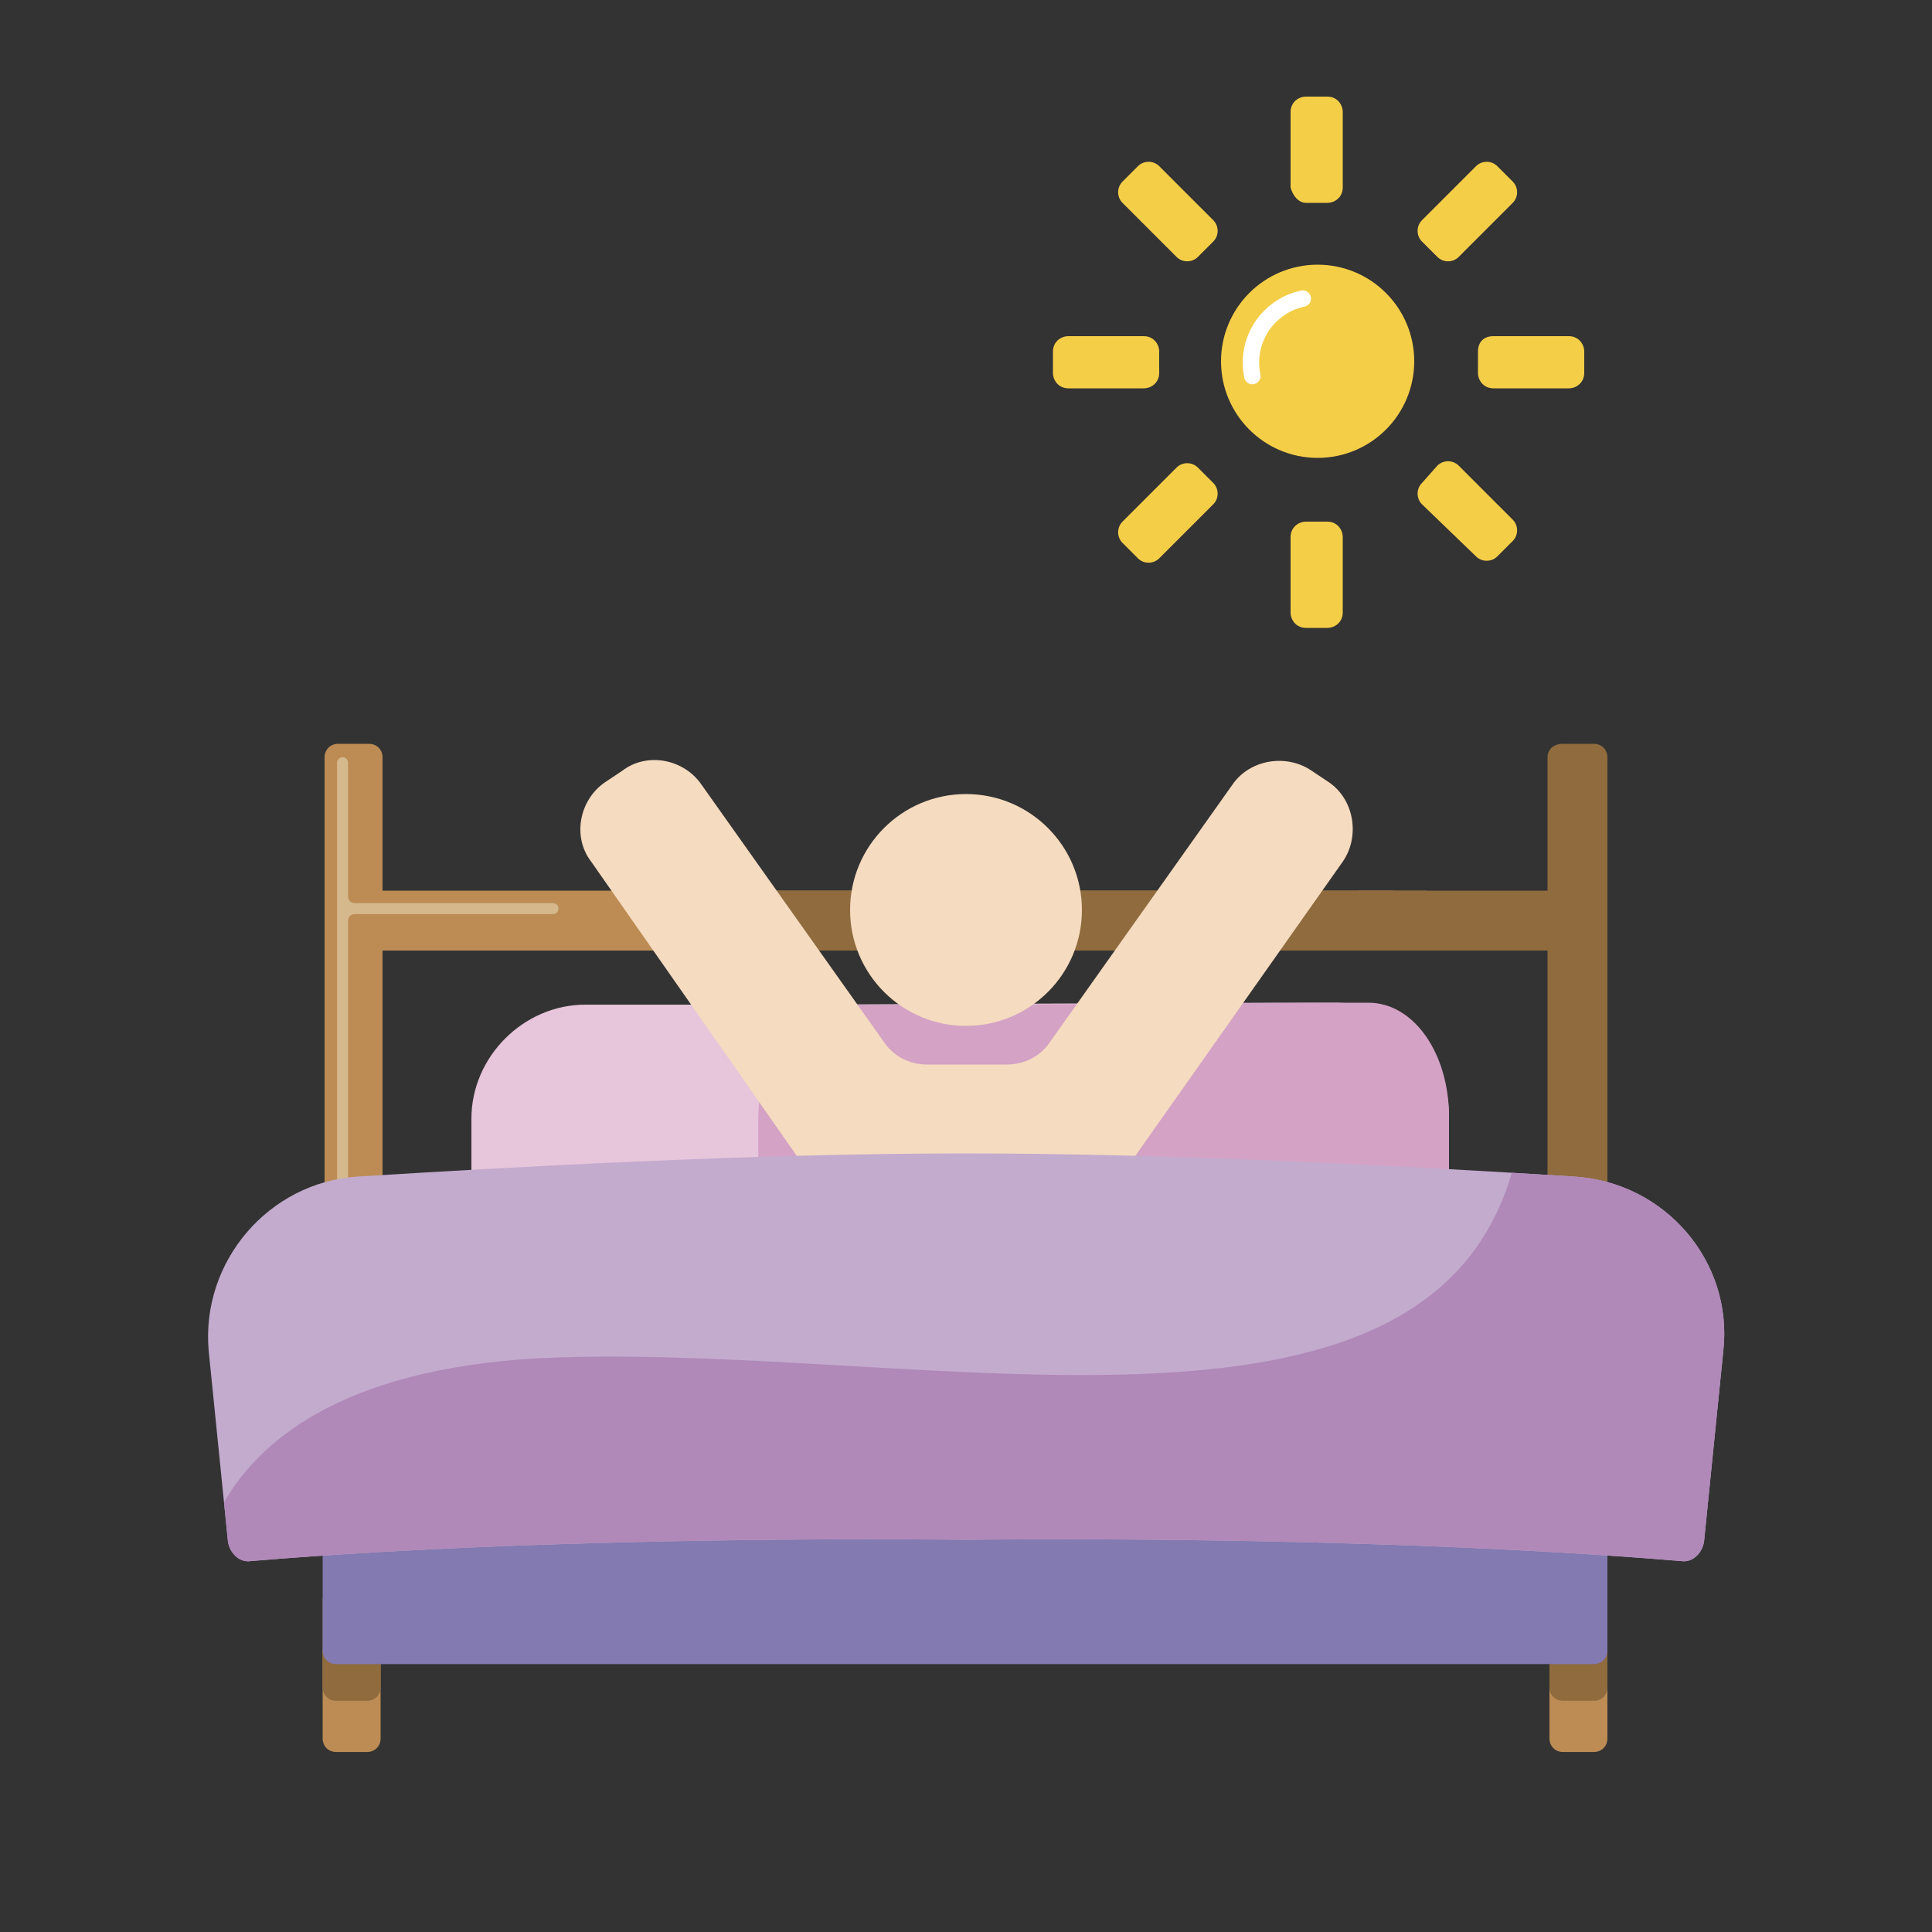 <?xml version="1.0" encoding="utf-8"?>
<!-- Generator: Adobe Illustrator 21.1.0, SVG Export Plug-In . SVG Version: 6.00 Build 0)  -->
<svg version="1.1" id="Calque_3" xmlns="http://www.w3.org/2000/svg" xmlns:xlink="http://www.w3.org/1999/xlink" x="0px" y="0px"
	 viewBox="0 0 100 100" style="enable-background:new 0 0 100 100;" xml:space="preserve">
<rect x="0" y="0" width="100" height="100" fill="#333333" stroke="none"/>
<style type="text/css">
	.st0{fill:#E7C5DB;}
	.st1{fill:#8F6B3E;}
	.st2{fill:#BC8C54;}
	.st3{fill:#F5CE47;}
	.st4{fill:none;stroke:#FFFFFF;stroke-width:0.85;stroke-linecap:round;stroke-linejoin:round;stroke-miterlimit:10;}
	.st5{fill:#827AB0;}
	.st6{fill:#D4A2C5;}
	.st7{fill:#F5DBBF;}
	.st8{fill:#D5B98C;}
	.st9{fill:#C3ABCE;}
	.st10{fill:#B089B8;}
</style>
<path class="st0" d="M75,57.8c0-3.3-2.6-5.9-5.9-5.9h-3l-25.675,0.1H30.3c-3.2,0-5.9,2.7-5.9,5.9v3
	c3.755-0.24,12.877-0.415,19.152-0.579C54.615,60.457,71.664,60.655,75,60.8V57.8z"/>
<path class="st1" d="M80.1,39.2v6.9h-9.8l-2.2,3.1h12v11.9c0.5,0,1,0.1,1.5,0.1l0,0c0.5,0,1.1,0.1,1.6,0.2V39.2
	c0-0.4-0.3-0.7-0.7-0.7h-1.6C80.4,38.5,80.1,38.8,80.1,39.2z"/>
<path class="st2" d="M80.2,85.483v4.5c0,0.4,0.3,0.7,0.7,0.7h1.6c0.4,0,0.7-0.3,0.7-0.7v-4.6c-0.2,0.1-0.4,0.1-0.7,0.1H80.2z"/>
<path class="st2" d="M19.8,61.2v-12h54.5l-2.2-3.1H19.8v-6.9c0-0.4-0.3-0.7-0.7-0.7h-1.6c-0.4,0-0.7,0.3-0.7,0.7v22.3
	c0.5-0.1,1.1-0.2,1.6-0.2C18.9,61.2,19.3,61.2,19.8,61.2z"/>
<path class="st2" d="M16.7,85.383v4.6c0,0.4,0.3,0.7,0.7,0.7H19c0.4,0,0.7-0.3,0.7-0.7v-4.5h-2.4
	C17.1,85.483,16.9,85.383,16.7,85.383z"/>
<path class="st1" d="M80.2,82.833v4.5c0,0.4,0.3,0.7,0.7,0.7h1.6c0.4,0,0.7-0.3,0.7-0.7v-4.6c-0.2,0.1-0.4,0.1-0.7,0.1H80.2z"/>
<path class="st1" d="M16.7,82.733v4.6c0,0.4,0.3,0.7,0.7,0.7H19c0.4,0,0.7-0.3,0.7-0.7v-4.5h-2.4
	C17.1,82.833,16.9,82.733,16.7,82.733z"/>
<circle class="st3" cx="68.2" cy="18.7" r="5"/>
<path class="st3" d="M67.6,10.5h1.1c0.4,0,0.8-0.3,0.8-0.8V5.8c0-0.4-0.3-0.8-0.8-0.8h-1.1c-0.4,0-0.8,0.3-0.8,0.8v3.9
	C66.9,10.1,67.2,10.5,67.6,10.5z"/>
<path class="st3" d="M67.6,27c-0.4,0-0.8,0.3-0.8,0.8v3.9c0,0.4,0.3,0.8,0.8,0.8h1.1c0.4,0,0.8-0.3,0.8-0.8v-3.9
	c0-0.4-0.3-0.8-0.8-0.8C68.7,27,67.6,27,67.6,27z"/>
<path class="st3" d="M76.5,18.2v1.1c0,0.4,0.3,0.8,0.8,0.8h3.9c0.4,0,0.8-0.3,0.8-0.8v-1.1c0-0.4-0.3-0.8-0.8-0.8h-3.9
	C76.8,17.4,76.5,17.7,76.5,18.2z"/>
<path class="st3" d="M55.3,20.1h3.9c0.4,0,0.8-0.3,0.8-0.8v-1.1c0-0.4-0.3-0.8-0.8-0.8h-3.9c-0.4,0-0.8,0.3-0.8,0.8v1.1
	C54.5,19.7,54.8,20.1,55.3,20.1z"/>
<path class="st3" d="M74.4,13.3c0.3,0.3,0.8,0.3,1.1,0l2.8-2.8c0.3-0.3,0.3-0.8,0-1.1l-0.8-0.8c-0.3-0.3-0.8-0.3-1.1,0l-2.8,2.8
	c-0.3,0.3-0.3,0.8,0,1.1L74.4,13.3z"/>
<path class="st3" d="M62,24.2c-0.3-0.3-0.8-0.3-1.1,0L58.1,27c-0.3,0.3-0.3,0.8,0,1.1l0.8,0.8c0.3,0.3,0.8,0.3,1.1,0l2.8-2.8
	c0.3-0.3,0.3-0.8,0-1.1L62,24.2z"/>
<path class="st3" d="M76.4,28.8c0.3,0.3,0.8,0.3,1.1,0l0.8-0.8c0.3-0.3,0.3-0.8,0-1.1l-2.8-2.8c-0.3-0.3-0.8-0.3-1.1,0L73.6,25
	c-0.3,0.3-0.3,0.8,0,1.1L76.4,28.8z"/>
<path class="st3" d="M60.9,13.3c0.3,0.3,0.8,0.3,1.1,0l0.8-0.8c0.3-0.3,0.3-0.8,0-1.1L60,8.6c-0.3-0.3-0.8-0.3-1.1,0l-0.8,0.8
	c-0.3,0.3-0.3,0.8,0,1.1L60.9,13.3z"/>
<path class="st4" d="M64.822,19.465c-0.047-0.225-0.072-0.459-0.072-0.699c0-1.628,1.151-2.988,2.683-3.311"/>
<path class="st5" d="M50,79.133c-0.2,0-17.6-0.2-33.3,0.8v5.5c0,0.4,0.3,0.7,0.7,0.7h65.1c0.4,0,0.7-0.3,0.7-0.7v-5.5
	C67.6,78.933,50.2,79.133,50,79.133z"/>
<polygon class="st1" points="75.65,49.2 35.5,49.2 35.5,46.1 73.833,46.1 "/>
<path class="st6" d="M75,57.8c0-3.3-1.837-5.9-4.168-5.9h-2.12l-18.14,0.1h-7.154c-2.261,0-4.168,2.7-4.168,5.9v3
	c2.653-0.24,9.098-0.415,13.531-0.579C60.597,60.457,72.643,60.655,75,60.8V57.8z"/>
<circle class="st7" cx="50" cy="47.1" r="6"/>
<path class="st7" d="M41.5,60.2c2.9-0.1,5.7-0.1,8.5-0.1s5.6,0,8.5,0.1l11-15.6c0.9-1.3,0.6-3.2-0.7-4.1l-0.9-0.6
	c-1.3-0.9-3.2-0.6-4.1,0.7L54.3,54c-0.5,0.7-1.3,1.1-2.2,1.1H48c-0.9,0-1.7-0.4-2.2-1.1l-9.5-13.4c-0.9-1.3-2.8-1.7-4.1-0.7
	l-0.9,0.6c-1.3,0.9-1.7,2.8-0.7,4.1L41.5,60.2z"/>
<path class="st8" d="M28.625,46.746H18.355c-0.187,0-0.339-0.152-0.339-0.339v-6.928c0-0.157-0.127-0.284-0.284-0.284
	s-0.284,0.127-0.284,0.284v25.525c0,0.156,0.127,0.283,0.284,0.283s0.284-0.127,0.284-0.283V47.652
	c0-0.187,0.152-0.339,0.339-0.339H28.625c0.157,0,0.284-0.127,0.284-0.284S28.782,46.746,28.625,46.746z"/>
<g>
	<path class="st9" d="M81.5,60.9c-8-0.5-20.5-1.2-31.5-1.2s-23.5,0.7-31.5,1.2c-4.6,0.3-8.1,4.4-7.7,9l1,9.9c0.1,0.6,0.6,1.1,1.2,1
		c16.7-1.4,37-1.1,37-1.1s20.3-0.3,37,1.1c0.6,0.1,1.1-0.4,1.2-1l1-9.9C89.7,65.3,86.2,61.2,81.5,60.9z"/>
	<path class="st10" d="M81.5,60.9c-1.014-0.063-2.102-0.13-3.249-0.198C73.703,76.32,48.097,69.667,29,70.256
		c-10.94,0.337-15.505,4.189-17.406,7.505L11.8,79.8c0.1,0.6,0.6,1.1,1.2,1c16.7-1.4,37-1.1,37-1.1s20.3-0.3,37,1.1
		c0.6,0.1,1.1-0.4,1.2-1l1-9.9C89.7,65.3,86.2,61.2,81.5,60.9z"/>
</g>
</svg>
